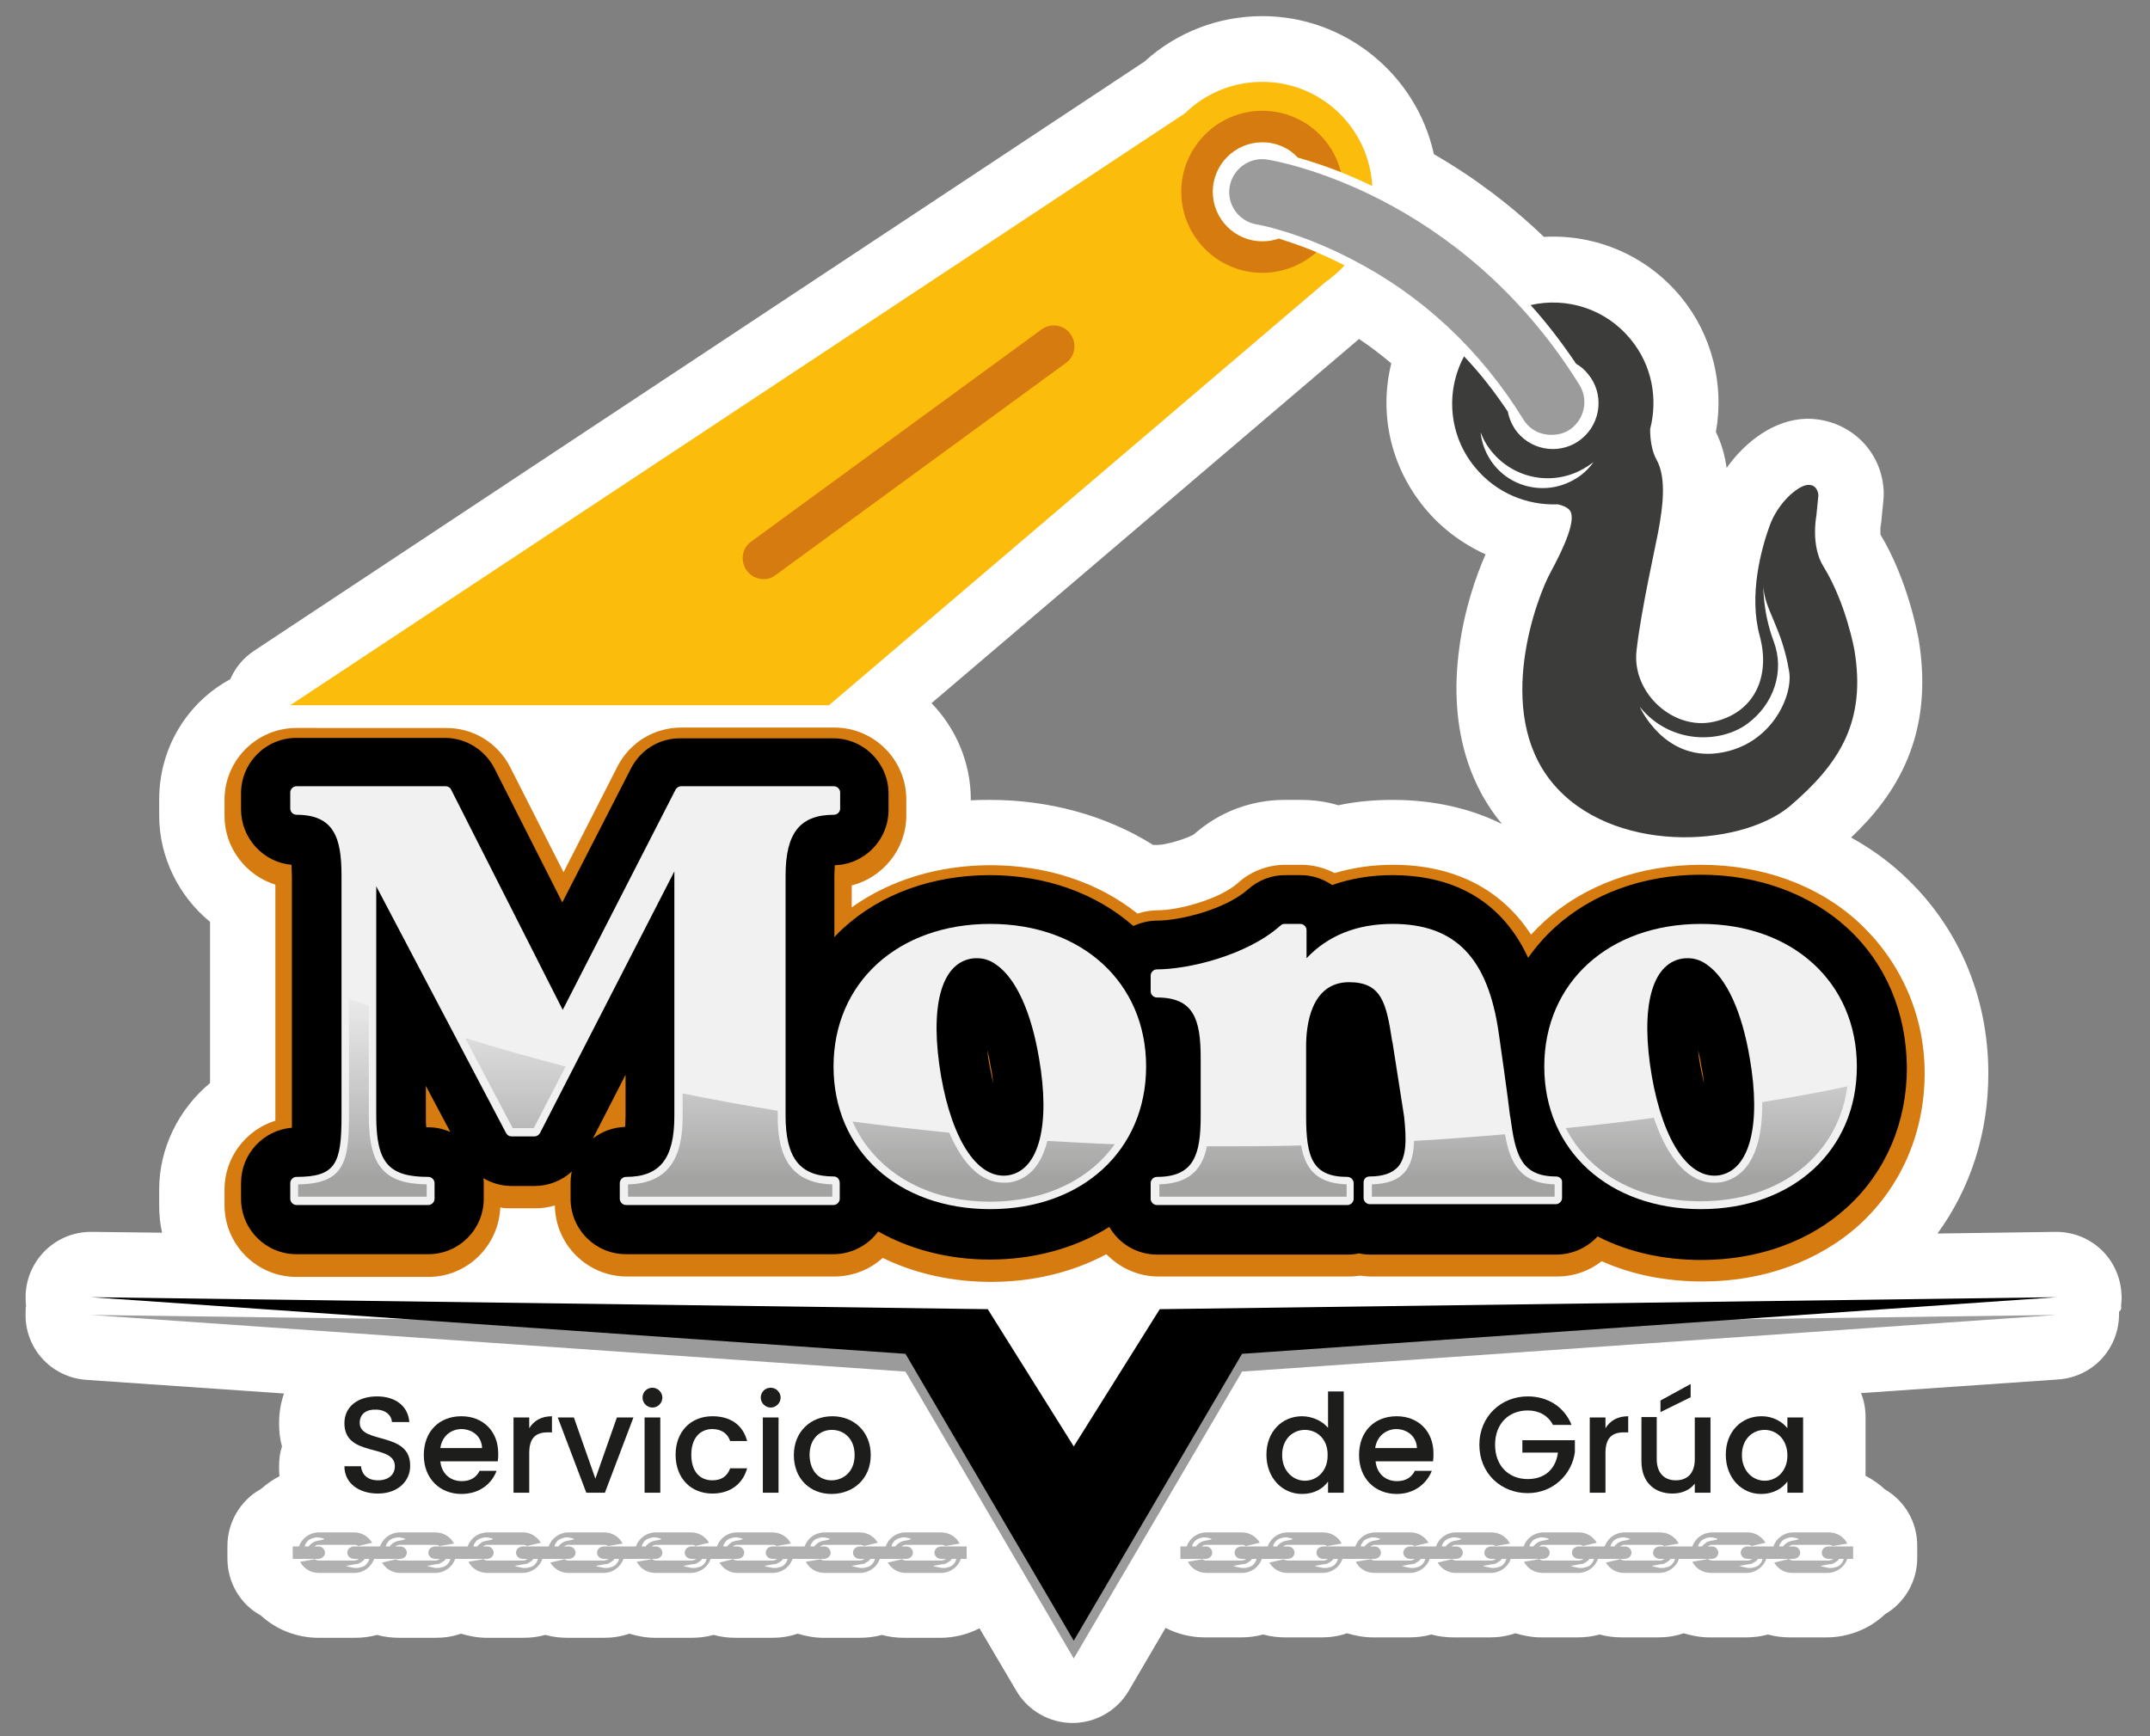 <?xml version="1.0" encoding="utf-8"?>
<!-- Generator: Adobe Illustrator 27.1.1, SVG Export Plug-In . SVG Version: 6.00 Build 0)  -->
<svg version="1.1" id="Capa_1" xmlns="http://www.w3.org/2000/svg" xmlns:xlink="http://www.w3.org/1999/xlink" x="0px" y="0px"
	 viewBox="0 0 520 420" style="enable-background:new 0 0 520 420;" xml:space="preserve">
<rect x="0" y="0" width="520" height="420" fill="#808080" stroke="none"/>
<style type="text/css">
	.st0{fill:#FFFFFF;}
	.st1{fill:#9C9B9B;}
	.st2{fill:#1D1D1B;}
	.st3{fill:#D67B0F;}
	.st4{fill:#F1F1F1;}
	.st5{fill:#FBBC0B;}
	.st6{fill:#3C3C3B;}
	.st7{fill:url(#SVGID_1_);}
	.st8{fill:url(#SVGID_00000007423411524864405480000013744293285059569030_);}
	.st9{fill:url(#SVGID_00000095302009135024270710000004697025305157075856_);}
	.st10{fill:url(#SVGID_00000120519077169953500530000011725671092192873107_);}
	.st11{fill:url(#SVGID_00000065760356419664945540000008189395318685415569_);}
	.st12{fill:url(#SVGID_00000129893943344746525750000011228414453020707229_);}
	.st13{fill:url(#SVGID_00000135688091797658239600000018284785218536171414_);}
	.st14{fill:#B1B1B1;}
</style>
<g>
	<path class="st0" d="M513,315.9c0.1-0.9,0.2-1.9,0.1-2.8c-0.4-8.6-7.4-15.2-16-15.1l-28.5,0.4c8-11,12.3-24.3,12.3-38.7
		c0-18.8-7.4-36-20.9-48.3c-3.7-3.4-7.8-6.3-12.3-8.8c10.7-10.1,20.3-24.6,16.3-48.2c-0.3-1.4-2.6-14.1-9.2-25.1c0-0.5,0-1.3,0-1.7
		c0.1-0.4,0.1-0.9,0.2-1.3l0.5-5.1c0.1-0.7,0.1-1.4,0.1-2.1c-0.3-10.2-8.6-17.9-18.7-17.8c-7.7,0.2-14.7,5.4-19.3,11.9
		c-0.4-2.9-1.2-5.9-2.6-8.7c2.1-11.5-1-23.6-8.4-32.6c-8.2-10-20.5-15.3-33.2-14.6c-8-7.7-16.9-14.4-26.6-20
		c-4.2-19.2-21.4-33.4-41.5-33.4c-10.6,0-20.7,3.9-28.5,11L61.5,157.4c-2.6,1.7-4.6,4.1-5.8,6.9C45.2,170,38.5,181,38.5,193.4v3.9
		c0,10,4.7,19.5,12.3,25.7V262c-7.6,6.3-12.3,15.8-12.3,25.7v3.8c0,2.3,0.2,4.5,0.7,6.7L22.3,298c-0.1,0-0.2,0-0.3,0
		c-8.5,0-15.4,6.7-15.8,15.1c0,0.9,0,1.9,0.1,2.8c-0.1,0.5-0.1,1-0.1,1.5c-0.4,8.6,6.1,15.8,14.7,16.4l47.8,3.3
		c-0.8,2.2-1.2,4.7-1.2,7.2c0,2,0.2,3.8,0.7,5.6c-0.5,1.5-0.7,3.1-0.7,4.8c0,0.8,0,1.6,0.1,2.4c-1.6,0.8-3.1,1.9-4.5,3.1
		c-4.9,2.7-8.1,8-8.1,13.8v3c0,5.8,3.1,11.1,8.1,13.8c3.8,3.5,8.8,5.4,14,5.4h8.6c1.9,0,3.7-0.2,5.5-0.7c1.8,0.5,3.6,0.7,5.5,0.7
		h8.6c2.1,0,4.2-0.3,6.2-1c2,0.6,4.1,1,6.3,1h8.6c1.9,0,3.7-0.2,5.5-0.7c1.8,0.5,3.6,0.7,5.5,0.7h8.6c2.1,0,4.2-0.3,6.2-1
		c2,0.6,4.1,1,6.3,1h8.6c1.9,0,3.7-0.2,5.5-0.7c1.8,0.5,3.6,0.7,5.5,0.7h8.6c2.1,0,4.2-0.3,6.2-1c2,0.6,4.1,1,6.3,1h8.6
		c1.9,0,3.7-0.2,5.5-0.7c1.8,0.5,3.6,0.7,5.5,0.7h8.6c3.3,0,6.6-0.8,9.5-2.3l8.9,15.1c2.8,4.8,8,7.8,13.6,7.8c5.6,0,10.8-3,13.6-7.8
		l8.9-15.2c2.9,1.5,6.2,2.3,9.5,2.3h8.6c1.9,0,3.7-0.2,5.5-0.7c1.8,0.5,3.6,0.7,5.5,0.7h8.6c2.1,0,4.2-0.3,6.2-1c2,0.6,4.1,1,6.3,1
		h8.6c1.9,0,3.7-0.2,5.5-0.7c1.8,0.5,3.6,0.7,5.5,0.7h8.6c2.1,0,4.2-0.3,6.2-1c2,0.6,4.1,1,6.3,1h8.6c1.9,0,3.7-0.2,5.5-0.7
		c1.8,0.5,3.6,0.7,5.5,0.7h8.6c2.1,0,4.2-0.3,6.2-1c2,0.6,4.1,1,6.3,1h8.6c1.9,0,3.7-0.2,5.5-0.7c1.8,0.5,3.6,0.7,5.5,0.7h8.6
		c5.3,0,10.4-2,14.2-5.6c4.8-2.8,7.8-8,7.8-13.6v-3c0-5.7-3-10.8-7.8-13.6c-1.4-1.3-3-2.4-4.7-3.3v-14.3c0-2-0.4-4-1.1-5.7l47.7-3.3
		c8.6-0.6,15-7.8,14.7-16.4C513.1,316.9,513.1,316.4,513,315.9z M280,204.4c-0.4,0-0.7,0-1.1,0c-11.3-7.1-25.1-10.9-39.4-10.9
		c-1.6,0-3.1,0-4.7,0.1v-0.2c0-8.9-3.6-17.2-9.5-23.3l103.4-88.1c2.7,1.8,5.3,3.8,7.8,5.9c-3,12.1-0.2,24.9,8,34.9
		c4,4.9,9.1,8.7,14.8,11.3c-2.3,5.2-5.2,13.5-6.4,23c-2.2,16.6,1.3,31.1,10.1,41.9c0.1,0.1,0.1,0.2,0.2,0.3
		c-7.7-3.8-16.6-5.8-26.4-5.8c-4.5,0-8.9,0.4-13.1,1.3c-3-0.9-6-1.3-9.2-1.3h-3.8c-8.1,0-15.8,2.9-21.9,8.3
		C287.3,202.8,282,204.4,280,204.4z"/>
	<g>
		<polygon class="st1" points="280.5,321 259.7,354.2 238.9,321 22,318.1 219,331.8 259.7,401.2 300.4,331.8 497.4,318.1 		"/>
		<g>
			<g>
				<path class="st2" d="M91.4,361.3c-4.6,0-8.1-2.5-8.1-6.6h4c0.2,1.9,1.5,3.4,4.1,3.4c2.6,0,4.1-1.4,4.1-3.4
					c0-5.6-12.2-2-12.2-10.4c0-4,3.2-6.5,7.9-6.5c4.4,0,7.5,2.3,7.8,6.2h-4.2c-0.1-1.6-1.5-3-3.9-3c-2.2-0.1-3.9,1-3.9,3.2
					c0,5.2,12.2,2,12.2,10.3C99.3,358,96.5,361.3,91.4,361.3z"/>
				<path class="st2" d="M111.6,361.4c-5.2,0-9.1-3.7-9.1-9.4c0-5.7,3.7-9.4,9.1-9.4c5.2,0,8.9,3.6,8.9,9c0,0.6,0,1.2-0.1,1.9h-13.9
					c0.3,3,2.4,4.8,5.2,4.8c2.3,0,3.6-1.1,4.3-2.5h4.1C119,358.8,116.1,361.4,111.6,361.4z M106.5,350.3h10.1
					c-0.1-2.8-2.3-4.6-5.1-4.6C108.9,345.8,106.9,347.5,106.5,350.3z"/>
				<path class="st2" d="M128,361.1h-3.8v-18.2h3.8v2.6c1.1-1.8,2.9-2.9,5.5-2.9v3.9h-1c-2.8,0-4.5,1.2-4.5,5V361.1z"/>
				<path class="st2" d="M138.8,342.9l5.2,14.8l5.2-14.8h4l-6.9,18.2h-4.5l-6.9-18.2H138.8z"/>
				<path class="st2" d="M155.4,338.1c0-1.4,1.1-2.4,2.4-2.4c1.3,0,2.4,1.1,2.4,2.4s-1.1,2.4-2.4,2.4
					C156.5,340.5,155.4,339.4,155.4,338.1z M155.9,342.9h3.8v18.2h-3.8V342.9z"/>
				<path class="st2" d="M172.3,342.6c4.5,0,7.4,2.2,8.4,6h-4.1c-0.6-1.8-2.1-2.9-4.3-2.9c-3,0-5.1,2.2-5.1,6.2c0,4,2,6.2,5.1,6.2
					c2.2,0,3.6-1,4.3-2.9h4.1c-1,3.6-3.9,6.1-8.4,6.1c-5.2,0-8.9-3.7-8.9-9.4C163.4,346.3,167.1,342.6,172.3,342.6z"/>
				<path class="st2" d="M184,338.1c0-1.4,1.1-2.4,2.4-2.4c1.3,0,2.4,1.1,2.4,2.4s-1.1,2.4-2.4,2.4C185.1,340.5,184,339.4,184,338.1
					z M184.5,342.9h3.8v18.2h-3.8V342.9z"/>
				<path class="st2" d="M201.1,361.4c-5.2,0-9.1-3.7-9.1-9.4c0-5.7,4.1-9.4,9.3-9.4c5.2,0,9.3,3.7,9.3,9.4
					C210.6,357.7,206.4,361.4,201.1,361.4z M201.1,358.1c2.8,0,5.6-2,5.6-6.1c0-4.1-2.7-6.1-5.5-6.1c-2.8,0-5.4,2-5.4,6.1
					C195.9,356.1,198.3,358.1,201.1,358.1z"/>
			</g>
			<g>
				<path class="st2" d="M314.9,342.6c2.4,0,4.9,1.1,6.3,2.8v-8.8h3.8v24.5h-3.8v-2.7c-1.2,1.7-3.3,3-6.3,3c-4.8,0-8.6-3.9-8.6-9.5
					C306.3,346.3,310.1,342.6,314.9,342.6z M315.6,345.9c-2.8,0-5.5,2.1-5.5,6.1c0,3.9,2.7,6.2,5.5,6.2c2.8,0,5.5-2.2,5.5-6.1
					C321.2,348.1,318.5,345.9,315.6,345.9z"/>
				<path class="st2" d="M337.8,361.4c-5.2,0-9.1-3.7-9.1-9.4c0-5.7,3.7-9.4,9.1-9.4c5.2,0,8.9,3.6,8.9,9c0,0.6,0,1.2-0.1,1.9h-13.9
					c0.3,3,2.4,4.8,5.2,4.8c2.3,0,3.6-1.1,4.3-2.5h4.1C345.1,358.8,342.2,361.4,337.8,361.4z M332.6,350.3h10.1
					c-0.1-2.8-2.3-4.6-5.1-4.6C335.1,345.8,333,347.5,332.6,350.3z"/>
				<path class="st2" d="M380.1,344.7h-4.5c-1.2-2.3-3.4-3.5-6.1-3.5c-4.6,0-7.9,3.2-7.9,8.3c0,5.1,3.3,8.3,7.9,8.3
					c4.2,0,6.8-2.5,7.3-6.4h-8.6v-3h12.7v2.9c-0.7,5.3-5.2,9.9-11.4,9.9c-6.5,0-11.7-4.8-11.7-11.7c0-6.9,5.3-11.7,11.7-11.7
					C374.2,337.8,378.3,340.2,380.1,344.7z"/>
				<path class="st2" d="M388.3,361.1h-3.8v-18.2h3.8v2.6c1.1-1.8,2.9-2.9,5.5-2.9v3.9h-1c-2.8,0-4.5,1.2-4.5,5V361.1z"/>
				<path class="st2" d="M413.7,361.1h-3.8v-2.2c-1.2,1.6-3.2,2.4-5.4,2.4c-4.3,0-7.5-2.7-7.5-7.8v-10.7h3.7V353
					c0,3.3,1.8,5.1,4.6,5.1c2.8,0,4.6-1.7,4.6-5.1v-10.1h3.8V361.1z M408.9,334.8v3.2l-7.3,3.6v-2.8L408.9,334.8z"/>
				<path class="st2" d="M426,342.6c3.1,0,5.2,1.5,6.3,2.9v-2.6h3.8v18.2h-3.8v-2.7c-1.2,1.6-3.3,3-6.4,3c-4.7,0-8.5-3.9-8.5-9.5
					C417.4,346.3,421.2,342.6,426,342.6z M426.8,345.9c-2.8,0-5.5,2.1-5.5,6.1c0,3.9,2.7,6.2,5.5,6.2c2.8,0,5.5-2.2,5.5-6.1
					C432.3,348.1,429.6,345.9,426.8,345.9z"/>
			</g>
		</g>
		<polygon points="280.5,316.7 259.7,349.9 238.9,316.7 22,313.8 219,327.5 259.7,396.9 300.4,327.5 497.4,313.8 		"/>
		<g>
			<path class="st3" d="M449.4,223L449.4,223c-9.7-8.9-23.2-13.8-38-13.8c-14.8,0-28.3,4.9-38,13.8c-1.1,1-2.1,2-3.1,3.1
				c-7.2-11.1-18.7-16.9-33.4-16.9c-5,0-9.7,0.7-14.1,2c-2.5-1.3-5.3-2-8.1-2h-3.8c-4.2,0-8.3,1.5-11.5,4.4
				c-4.5,4-14.5,6.6-19.3,6.6c-1.7,0-3.4,0.3-5,0.8c-9.5-7.6-22-11.7-35.5-11.7c-12.7,0-24.4,3.6-33.6,10.2v-5.3
				c7.5-1.9,13.2-8.8,13.2-16.9v-3.9c0-9.6-7.8-17.4-17.4-17.4h-37c-6.6,0-12.5,3.6-15.5,9.5l-13,25.5l-12.9-25.4
				c-3-5.9-8.9-9.5-15.5-9.5H71.7c-9.6,0-17.4,7.8-17.4,17.4v3.9c0,7.7,5.2,14.4,12.3,16.6v57.1c-7.1,2.2-12.3,8.9-12.3,16.6v3.8
				c0,9.6,7.8,17.4,17.4,17.4h31.9c9.4,0,17-7.5,17.4-16.8c0.9,0.2,1.9,0.2,2.8,0.2h5.6c1.6,0,3.2-0.2,4.8-0.7
				c0.1,9.5,7.9,17.2,17.4,17.2h50.2c4.3,0,8.5-1.6,11.7-4.5c7.8,3.8,16.8,5.8,26.2,5.8c10.1,0,19.7-2.3,27.9-6.7
				c3.3,3.4,7.8,5.4,12.6,5.4h46.1c0.9,0,1.8-0.1,2.7-0.2c0.9,0.1,1.8,0.2,2.7,0.2h45c3.9,0,7.6-1.3,10.7-3.7
				c7.4,3.3,15.6,4.9,24.4,4.9c14.7,0,28.2-4.9,38-13.8c10.1-9.3,15.7-22.3,15.7-36.6S459.5,232.3,449.4,223z"/>
			<path d="M446.7,224.4c-9-8.2-21.5-12.8-35.3-12.8c-13.8,0-26.3,4.5-35.4,12.8c-2.4,2.2-4.5,4.6-6.4,7.3
				c-7.5-16.2-21.3-20-32.8-20c-5.2,0-10.1,0.8-14.6,2.4c-2.2-1.5-4.8-2.4-7.6-2.4h-3.8c-3.3,0-6.4,1.2-8.9,3.4
				c-5.5,4.9-16.5,7.6-22,7.6c-2,0-4,0.5-5.8,1.3c-9-7.9-21.2-12.3-34.7-12.3c-13.8,0-26.3,4.5-35.4,12.8c-0.8,0.7-1.5,1.4-2.2,2.2
				v-14.7c0-1.2,0.1-2.1,0.1-2.7c7.2-0.2,13-6.1,13-13.4v-3.9c0-7.4-6-13.4-13.4-13.4h-37c-5.1,0-9.6,2.8-11.9,7.3l-16.6,32.4
				l-16.4-32.4c-2.3-4.5-6.9-7.4-12-7.4H71.7c-7.4,0-13.4,6-13.4,13.4v3.9c0,7,5.4,12.8,12.2,13.4c0,0.7,0.1,1.6,0.1,2.8V270
				c0,1.1,0,2,0,2.8c-6.9,0.6-12.3,6.3-12.3,13.4v3.8c0,7.4,6,13.4,13.4,13.4h31.9c7.4,0,13.4-6,13.4-13.4v-3.8c0-0.4,0-0.8-0.1-1.2
				c2,1.2,4.4,1.9,6.8,1.9h5.6c3.4,0,6.6-1.3,9-3.5c-0.2,0.9-0.3,1.9-0.3,2.8v3.8c0,7.4,6,13.4,13.4,13.4h50.2
				c4.4,0,8.4-2.2,10.8-5.5c7.8,4.4,17.1,6.8,27,6.8c10.7,0,20.8-2.8,28.9-7.9c2.3,4,6.6,6.7,11.6,6.7h46.1c0.9,0,1.8-0.1,2.7-0.3
				c0.9,0.2,1.8,0.3,2.7,0.3h45c3.9,0,7.5-1.7,10-4.4c7.4,3.8,15.9,5.7,25.1,5.7c13.7,0,26.3-4.5,35.3-12.8
				c9.3-8.5,14.4-20.5,14.4-33.7C461.1,244.8,456,232.9,446.7,224.4z M103.6,272.7c-0.2,0-0.4,0-0.5,0c-0.1-0.7-0.1-1.6-0.1-2.7
				v-7.3l5.9,11.1C107.2,273.1,105.5,272.7,103.6,272.7z M412.1,262c-0.3-1.2-0.5-2.5-0.8-3.8c-0.3-1.5-0.5-2.9-0.6-4.2
				c0.3,1.2,0.6,2.6,0.8,4C411.8,259.4,412,260.7,412.1,262z M240.2,262c-0.3-1.2-0.5-2.5-0.8-3.8c-0.3-1.5-0.5-2.9-0.6-4.2
				c0.3,1.2,0.6,2.6,0.8,4C239.9,259.4,240.1,260.7,240.2,262z M151.3,260v9.9c0,1.2-0.1,2.1-0.1,2.7c-2.9,0.1-5.6,1.1-7.8,2.8
				L151.3,260z"/>
			<g>
				<path class="st4" d="M201.7,284.6c-8.2,0-11.7-4.4-11.7-14.7v-58.1c0-10.3,3.5-14.7,11.7-14.7c0.8,0,1.5-0.7,1.5-1.5v-3.9
					c0-0.8-0.7-1.5-1.5-1.5h-37c-0.5,0-1,0.3-1.3,0.8l-27.3,53.3l-27-53.3c-0.2-0.5-0.8-0.8-1.3-0.8H71.7c-0.8,0-1.5,0.7-1.5,1.5
					v3.9c0,0.8,0.7,1.5,1.5,1.5c9.1,0,10.9,5.6,10.9,14.7V270c0,11.5-1.4,14.7-10.9,14.7c-0.8,0-1.5,0.7-1.5,1.5v3.8
					c0,0.8,0.7,1.5,1.5,1.5h31.9c0.8,0,1.5-0.7,1.5-1.5v-3.8c0-0.8-0.7-1.5-1.5-1.5c-9.6,0-12.6-3.4-12.6-14.7v-55.6l31.4,59.7
					c0.3,0.5,0.7,0.8,1.3,0.8h5.6c0.5,0,1-0.3,1.3-0.8l32.5-63.3V270c0,10.3-3.5,14.7-11.7,14.7c-0.8,0-1.5,0.7-1.5,1.5v3.8
					c0,0.8,0.7,1.5,1.5,1.5h50.2c0.8,0,1.5-0.7,1.5-1.5v-3.8C203.1,285.3,202.5,284.6,201.7,284.6z"/>
				<path class="st4" d="M239.5,223.5c-22.3,0-37.9,14.2-37.9,34.5s15.6,34.5,37.9,34.5c22.2,0,37.7-14.2,37.7-34.5
					S261.7,223.5,239.5,223.5z M234.9,231.9c0.5-0.1,1-0.1,1.4-0.1c1.7,0,3.2,0.5,4.7,1.6c4.7,3.3,8.4,11.3,10.3,22.6
					c2.8,16.1,0,27-7.3,28.3c-7.3,1.2-13.6-8-16.4-24C224.8,243.8,227.5,233.2,234.9,231.9z"/>
				<path class="st4" d="M376.4,284.6c-8.7,0-9.9-5.5-11.1-14.3l-0.1-0.5c0-0.1-0.7-5.9-2.7-19.8c-2.6-18.3-10.5-26.5-25.7-26.5
					c-8.6,0-15.6,2.8-20.8,8.3V225c0-0.8-0.7-1.5-1.5-1.5h-3.8c-0.4,0-0.7,0.1-1,0.4c-8.2,7.3-22.4,10.6-29.9,10.6
					c-0.8,0-1.5,0.7-1.5,1.5v3.8c0,0.8,0.7,1.5,1.5,1.5c8.9,0,10.6,5.2,10.6,14.7V270c0,9.5-1.7,14.7-10.6,14.7
					c-0.8,0-1.5,0.7-1.5,1.5v3.8c0,0.8,0.7,1.5,1.5,1.5h46.1c0.8,0,1.5-0.7,1.5-1.5v-3.8c0-0.8-0.7-1.5-1.5-1.5
					c-8.5,0-10-4.7-10-14.7v-17c0-4.6,1-15.4,10.4-15.4c7.9,0,9,5.1,10.4,14.2l0.1,0.4c0.8,5.1,2.8,17.8,2.8,17.9
					c0.6,5.6,0.6,9.8-1.5,12.2c-1.4,1.5-3.6,2.3-6.9,2.3c-0.4,0-0.8,0.2-1,0.4s-0.4,0.6-0.4,1v3.8c0,0.8,0.7,1.5,1.5,1.5h45
					c0.8,0,1.5-0.7,1.5-1.5v-3.8C377.9,285.3,377.2,284.6,376.4,284.6z"/>
				<path class="st4" d="M411.4,223.5c-22.3,0-37.9,14.2-37.9,34.5s15.6,34.5,37.9,34.5c22.2,0,37.7-14.2,37.7-34.5
					S433.6,223.5,411.4,223.5z M406.8,231.9c0.5-0.1,1-0.1,1.4-0.1c1.7,0,3.2,0.5,4.7,1.6c4.7,3.3,8.4,11.3,10.3,22.6
					c2.8,16.1,0,27-7.3,28.3c-7.3,1.2-13.6-8-16.4-24C396.7,243.8,399.4,233.2,406.8,231.9z"/>
			</g>
			<path class="st5" d="M305.3,58.4c-6.6,0-12-5.4-12-12s5.4-12,12-12c3.4,0,6.5,1.4,8.6,3.7c4.5,1.3,10.8,3.4,18,6.9
				c-0.8-14.1-12.4-25.2-26.6-25.2c-7.3,0-13.9,2.9-18.7,7.6L70.2,170.6h130.3L320.5,68.3c1.7-1.2,3.3-2.6,4.7-4.1
				c-6.4-3.3-12.1-5.3-16-6.4C308,58.2,306.7,58.4,305.3,58.4z"/>
			<path class="st6" d="M448.5,157.2c0,0-2-11.3-7.5-20.2c-3.1-5-1.7-12.2-1.7-12.2l0.5-5c0,0-0.1-2.6-2.5-2.5
				c-2.4,0.1-7.3,4.3-9.3,9.9c-2,5.5-5.1,16.7-2.4,26.6c2.7,9.9-1.3,18.6-11.1,20.8c-9.8,2.2-19.8-7-18.7-17.1
				c1.1-10.1,4.9-26.5,5.5-30.2c0.6-3.7,2-11.5-0.7-16.2c-1.1-2-1.5-4.8-1.5-7.3c1.9-7.3,0.5-15.4-4.7-21.7
				c-6-7.4-15.5-10.3-24.2-8.3c3.8,4.2,7.5,9,11,14.2c1.1,0.6,2.1,1.5,2.9,2.5c3.9,4.7,3.2,11.7-1.5,15.6
				c-4.7,3.9-11.7,3.2-15.6-1.5c-1.2-1.5-2-3.3-2.3-5c-3.2-4.8-6.7-9.3-10.6-13.4c-4.5,8.4-3.8,19.1,2.7,26.9
				c5.1,6.2,12.6,9.2,20,8.9c1.2,0.3,2.3,0.7,2.9,1.5c1.6,2.2-1.4,8.9-4.6,14.8c-3.3,5.9-13.9,33.7,0.3,51
				c14.2,17.3,45.1,15.9,57.4,5.8C445,184.7,451.4,174.5,448.5,157.2z M380.4,116.2c-7.3,4-16.5,1.4-20.5-5.9
				c-1-1.8-1.6-3.8-1.8-5.7c0.3,0.7,0.6,1.4,0.9,2c4.7,8.5,15.3,11.6,23.8,6.9c0.9-0.5,1.8-1.1,2.6-1.7
				C384.2,113.5,382.5,115.1,380.4,116.2z M415.4,182.2c-13.1,1.7-18.8-11.2-18.8-11.2c7.5,9.2,19.6,8.8,26,4.1
				c6.4-4.7,9.1-12.7,6.4-19.9c-2.7-7.2-2.5-13.4-2.5-13.4c0.2,5.6,4.4,9.8,6.2,20.5C433.8,168.1,428.5,180.5,415.4,182.2z"/>
			<g>
				<path class="st3" d="M184.7,140.1c-1.6,0-3.1-0.7-4.1-2.1c-1.6-2.2-1.2-5.4,1.1-7l70.2-51.3c2.2-1.6,5.4-1.2,7,1.1
					c1.6,2.2,1.2,5.4-1.1,7l-70.2,51.3C186.7,139.8,185.7,140.1,184.7,140.1z"/>
			</g>
			<g>
				<g>
					<path class="st1" d="M375.2,105.2c-2.7,0-5.3-1.3-6.8-3.8C358,84.6,344,71.5,326.9,62.7C314,56,304.1,54.3,304,54.3
						c-4.3-0.7-7.3-4.7-6.6-9.1c0.7-4.3,4.8-7.3,9.1-6.6c1.9,0.3,46.4,7.7,75.5,54.5c2.3,3.7,1.2,8.6-2.6,11
						C378.1,104.9,376.6,105.2,375.2,105.2z"/>
				</g>
			</g>
			<path class="st3" d="M305.3,58.4c-6.6,0-12-5.4-12-12s5.4-12,12-12c3.4,0,6.5,1.4,8.6,3.7c2.8,0.8,6.3,1.9,10.4,3.5
				c-2.1-8.5-9.8-14.8-19-14.8c-10.8,0-19.6,8.8-19.6,19.6S294.5,66,305.3,66c5,0,9.6-1.9,13.1-5c-3.6-1.5-6.7-2.5-9.1-3.3
				C308,58.2,306.7,58.4,305.3,58.4z"/>
			<g>
				<linearGradient id="SVGID_1_" gradientUnits="userSpaceOnUse" x1="176.598" y1="236.342" x2="176.598" y2="285.268">
					<stop  offset="0" style="stop-color:#868686;stop-opacity:0"/>
					<stop  offset="1" style="stop-color:#6F6F6E;stop-opacity:0.6"/>
				</linearGradient>
				<path class="st7" d="M188.1,270v-1.3c-8-1.3-15.7-2.7-23-4.2v5.5c0,7-1.4,16.3-13.2,16.5v3h49.4v-3
					C189.5,286.3,188.1,277,188.1,270z"/>
				
					<linearGradient id="SVGID_00000011019796325726300730000006189708302609376129_" gradientUnits="userSpaceOnUse" x1="124.676" y1="236.342" x2="124.676" y2="285.268">
					<stop  offset="0" style="stop-color:#868686;stop-opacity:0"/>
					<stop  offset="1" style="stop-color:#6F6F6E;stop-opacity:0.6"/>
				</linearGradient>
				<path style="fill:url(#SVGID_00000011019796325726300730000006189708302609376129_);" d="M124,272.9h5.1l7.7-14.9
					c-8.8-2.3-16.9-4.6-24.3-6.9L124,272.9z"/>
				
					<linearGradient id="SVGID_00000068653302856870112620000003401638301832211128_" gradientUnits="userSpaceOnUse" x1="87.631" y1="236.342" x2="87.631" y2="285.268">
					<stop  offset="0" style="stop-color:#868686;stop-opacity:0"/>
					<stop  offset="1" style="stop-color:#6F6F6E;stop-opacity:0.6"/>
				</linearGradient>
				<path style="fill:url(#SVGID_00000068653302856870112620000003401638301832211128_);" d="M89.2,270v-26.7
					c-1.7-0.6-3.3-1.2-4.8-1.8V270c0,11.1-1.2,16.4-12.3,16.5v3h31.1v-3C92.9,286.4,89.2,282,89.2,270z"/>
				
					<linearGradient id="SVGID_00000008860394108887633600000008139137953928483771_" gradientUnits="userSpaceOnUse" x1="237.909" y1="236.342" x2="237.909" y2="285.268">
					<stop  offset="0" style="stop-color:#868686;stop-opacity:0"/>
					<stop  offset="1" style="stop-color:#6F6F6E;stop-opacity:0.6"/>
				</linearGradient>
				<path style="fill:url(#SVGID_00000008860394108887633600000008139137953928483771_);" d="M244.4,286c-0.6,0.1-1.1,0.1-1.7,0.1
					c-5.3,0-9.8-4.3-13.1-12.1c-8.1-0.8-15.9-1.7-23.4-2.7c5.2,11.8,17.5,19.4,33.3,19.4c13.2,0,24-5.3,30.1-13.9
					c-5.5-0.2-10.9-0.5-16.3-0.8C251.9,281.7,248.9,285.2,244.4,286z"/>
				
					<linearGradient id="SVGID_00000098219511888863759210000014416453614455302538_" gradientUnits="userSpaceOnUse" x1="353.906" y1="236.342" x2="353.906" y2="285.268">
					<stop  offset="0" style="stop-color:#868686;stop-opacity:0"/>
					<stop  offset="1" style="stop-color:#6F6F6E;stop-opacity:0.6"/>
				</linearGradient>
				<path style="fill:url(#SVGID_00000098219511888863759210000014416453614455302538_);" d="M364,274.4c-7.5,0.6-14.8,1.2-22,1.6
					c-0.1,3.2-0.7,5.7-2.3,7.6c-1.7,1.9-4.2,2.8-7.9,2.9v3H376v-3C367.3,286.3,365.1,280.7,364,274.4z"/>
				
					<linearGradient id="SVGID_00000101817745022854433540000005732434525206556598_" gradientUnits="userSpaceOnUse" x1="303.048" y1="236.342" x2="303.048" y2="285.268">
					<stop  offset="0" style="stop-color:#868686;stop-opacity:0"/>
					<stop  offset="1" style="stop-color:#6F6F6E;stop-opacity:0.6"/>
				</linearGradient>
				<path style="fill:url(#SVGID_00000101817745022854433540000005732434525206556598_);" d="M314.7,277.1
					c-7.7,0.2-15.3,0.2-22.8,0.2c-1,5.1-3.8,9-11.5,9.2v3h45.3v-3C318.2,286.3,315.6,282.4,314.7,277.1z"/>
				
					<linearGradient id="SVGID_00000024689421212581421790000018412574015323484054_" gradientUnits="userSpaceOnUse" x1="412.916" y1="236.342" x2="412.916" y2="285.268">
					<stop  offset="0" style="stop-color:#868686;stop-opacity:0"/>
					<stop  offset="1" style="stop-color:#6F6F6E;stop-opacity:0.6"/>
				</linearGradient>
				<path style="fill:url(#SVGID_00000024689421212581421790000018412574015323484054_);" d="M426.2,266.6
					c0.2,11.2-3.3,18.2-10,19.4c-0.6,0.1-1.1,0.1-1.7,0.1c-6,0-11.1-5.6-14.5-15.7c-7.2,1-14.3,1.8-21.3,2.5
					c5.6,10.9,17.4,17.7,32.6,17.7c19.3,0,33.3-11.2,35.5-27.8C440,264.3,433.1,265.5,426.2,266.6z"/>
			</g>
		</g>
		<g>
			<path class="st14" d="M232.5,374.1h-3.7c-0.1,0-0.1-0.1-0.2-0.1l3.5-0.6c-0.8-1.6-2.5-2.7-4.5-2.7h-8.6c-2.2,0-4.1,1.4-4.8,3.4
				h-1.4h0h-3.7c-0.1-0.1-0.1-0.1-0.2-0.1l3.4-0.8c-0.9-1.5-2.5-2.5-4.3-2.5h-8.6c-2.2,0-4.1,1.4-4.8,3.4h-1.5h-1.4h0h-3.7
				c-0.1,0-0.1-0.1-0.2-0.1l3.5-0.6c-0.8-1.6-2.5-2.7-4.5-2.7h-8.6c-2.2,0-4.1,1.4-4.8,3.4h-1.4h0h-3.7c-0.1-0.1-0.1-0.1-0.2-0.1
				l3.4-0.8c-0.9-1.5-2.5-2.5-4.3-2.5h-8.6c-2.2,0-4.1,1.4-4.8,3.4h-1.5H151h0h-3.7c-0.1,0-0.1-0.1-0.2-0.1l3.5-0.6
				c-0.8-1.6-2.5-2.7-4.5-2.7h-8.6c-2.2,0-4.1,1.4-4.8,3.4h-1.4h0h-3.7c-0.1-0.1-0.1-0.1-0.2-0.1l3.4-0.8c-0.9-1.5-2.5-2.5-4.3-2.5
				h-8.6c-2.2,0-4.1,1.4-4.8,3.4h-1.5h-1.4h0h-3.7c-0.1,0-0.1-0.1-0.2-0.1l3.5-0.6c-0.8-1.6-2.5-2.7-4.5-2.7h-8.6
				c-2.2,0-4.1,1.4-4.8,3.4h-1.4h0h-3.7c-0.1-0.1-0.1-0.1-0.2-0.1l3.4-0.8c-0.9-1.5-2.5-2.5-4.3-2.5h-8.6c-2.2,0-4.1,1.4-4.8,3.4
				h-1.5v3h1.5h0H76c0,0,0.1,0.1,0.1,0.1l-3.5,0.6c0.8,1.6,2.5,2.7,4.5,2.7h8.6c2.2,0,4.1-1.4,4.8-3.4h1.4h0h3.7
				c0.1,0,0.1,0.1,0.2,0.1l-3.4,0.8c0.9,1.5,2.5,2.5,4.3,2.5h8.6c2.2,0,4.1-1.4,4.8-3.4h1.4h1.5h0h3.7c0,0,0.1,0.1,0.1,0.1l-3.5,0.6
				c0.8,1.6,2.5,2.7,4.5,2.7h8.6c2.2,0,4.1-1.4,4.8-3.4h1.4h0h3.7c0.1,0,0.1,0.1,0.2,0.1l-3.4,0.8c0.9,1.5,2.5,2.5,4.3,2.5h8.6
				c2.2,0,4.1-1.4,4.8-3.4h1.4h1.5h0h3.7c0,0,0.1,0.1,0.1,0.1l-3.5,0.6c0.8,1.6,2.5,2.7,4.5,2.7h8.6c2.2,0,4.1-1.4,4.8-3.4h1.4h0
				h3.7c0.1,0,0.1,0.1,0.2,0.1L174,378c0.9,1.5,2.5,2.5,4.3,2.5h8.6c2.2,0,4.1-1.4,4.8-3.4h1.4h1.5h0h3.7c0,0,0.1,0.1,0.1,0.1
				l-3.5,0.6c0.8,1.6,2.5,2.7,4.5,2.7h8.6c2.2,0,4.1-1.4,4.8-3.4h1.4h0h3.7c0.1,0,0.1,0.1,0.2,0.1l-3.4,0.8c0.9,1.5,2.5,2.5,4.3,2.5
				h8.6c2.2,0,4.1-1.4,4.8-3.4h1.4v-3H232.5L232.5,374.1z M75.6,373.2c-0.3,0.2-0.5,0.4-0.7,0.6c-0.1,0.1-0.2,0.2-0.2,0.3h-1
				c0-0.1,0.1-0.2,0.1-0.4c0.1-0.2,0.2-0.4,0.3-0.5c0.2-0.4,0.6-0.7,1-0.9c0.4-0.2,0.9-0.3,1.3-0.4c0.2,0,0.4,0,0.6,0
				c0.2,0,0.3,0.1,0.5,0.1c0.6,0.1,1,0.3,1,0.3s-0.4,0.2-1,0.3c-0.1,0-0.3,0.1-0.5,0.1c-0.2,0-0.3,0.1-0.5,0.1
				C76.2,372.9,75.9,373,75.6,373.2z M76,377.1h1c0.9,0,1.6-0.7,1.6-1.5c0-0.4-0.2-0.8-0.5-1.1c-0.3-0.3-0.7-0.4-1.1-0.4h-1
				c0.3-0.2,0.7-0.4,1.1-0.4h8.6c0.4,0,0.8,0.1,1.1,0.4h-1.2c-0.4,0-0.8,0.2-1.1,0.4c-0.3,0.3-0.5,0.7-0.5,1.1
				c0,0.8,0.7,1.5,1.6,1.5h1.2c-0.3,0.2-0.7,0.4-1.1,0.4h-8.6C76.7,377.5,76.3,377.3,76,377.1z M89.1,377.7
				c-0.1,0.2-0.2,0.4-0.4,0.6c-0.3,0.4-0.8,0.7-1.3,0.8c-0.3,0.1-0.5,0.1-0.8,0.2c-0.2,0-0.5,0-0.7,0c-0.2,0-0.4,0-0.6-0.1
				c-0.2,0-0.4-0.1-0.5-0.1c-0.7-0.1-1.1-0.3-1.1-0.3s0.5-0.1,1.1-0.2c0.2,0,0.4-0.1,0.5-0.1c0.2,0,0.4-0.1,0.6-0.1
				c0.2,0,0.4,0,0.6-0.1c0.2,0,0.4-0.1,0.5-0.2c0.2-0.1,0.3-0.2,0.5-0.3c0.1-0.1,0.3-0.2,0.4-0.3c0.1-0.1,0.2-0.2,0.3-0.4
				c0,0,0,0,0,0h1.1C89.3,377.3,89.2,377.5,89.1,377.7z M95.2,373.2c-0.3,0.2-0.5,0.4-0.7,0.6c-0.1,0.1-0.2,0.2-0.2,0.3h-1
				c0-0.1,0.1-0.2,0.1-0.4c0.1-0.2,0.2-0.4,0.3-0.5c0.2-0.4,0.6-0.7,1-0.9c0.4-0.2,0.9-0.3,1.3-0.4c0.2,0,0.4,0,0.6,0
				c0.2,0,0.3,0.1,0.5,0.1c0.6,0.1,1,0.3,1,0.3s-0.4,0.2-1,0.3c-0.1,0-0.3,0.1-0.5,0.1c-0.2,0-0.3,0.1-0.5,0.1
				C95.8,372.9,95.5,373,95.2,373.2z M95.6,377.1h1.2c0.4,0,0.8-0.2,1.1-0.4c0.3-0.3,0.5-0.7,0.5-1.1c0-0.8-0.7-1.5-1.6-1.5h-1.2
				c0.3-0.2,0.7-0.4,1.1-0.4h8.6c0.4,0,0.8,0.1,1.1,0.4h-1.2c-0.4,0-0.8,0.2-1.1,0.4c-0.3,0.3-0.5,0.7-0.5,1.1
				c0,0.8,0.7,1.5,1.6,1.5h1.2c-0.3,0.2-0.7,0.4-1.1,0.4h-8.6C96.3,377.5,95.9,377.3,95.6,377.1z M108.7,377.7
				c-0.1,0.2-0.2,0.4-0.4,0.6c-0.3,0.4-0.8,0.7-1.3,0.8c-0.3,0.1-0.5,0.1-0.8,0.2c-0.2,0-0.5,0-0.7,0c-0.2,0-0.4,0-0.6-0.1
				c-0.2,0-0.4-0.1-0.5-0.1c-0.7-0.1-1.1-0.3-1.1-0.3s0.5-0.1,1.1-0.2c0.2,0,0.4-0.1,0.5-0.1c0.2,0,0.4-0.1,0.6-0.1
				c0.2,0,0.4,0,0.6-0.1c0.2,0,0.4-0.1,0.5-0.2c0.2-0.1,0.3-0.2,0.5-0.3c0.1-0.1,0.3-0.2,0.4-0.3c0.1-0.1,0.2-0.2,0.3-0.4
				c0,0,0,0,0,0h1.1C108.9,377.3,108.8,377.5,108.7,377.7z M116.4,373.2c-0.3,0.2-0.5,0.4-0.7,0.6c-0.1,0.1-0.2,0.2-0.2,0.3h-1
				c0-0.1,0.1-0.2,0.1-0.4c0.1-0.2,0.2-0.4,0.3-0.5c0.2-0.4,0.6-0.7,1-0.9c0.4-0.2,0.9-0.3,1.3-0.4c0.2,0,0.4,0,0.6,0
				c0.2,0,0.3,0.1,0.5,0.1c0.6,0.1,1,0.3,1,0.3s-0.4,0.2-1,0.3c-0.1,0-0.3,0.1-0.5,0.1c-0.2,0-0.3,0.1-0.5,0.1
				C116.9,372.9,116.6,373,116.4,373.2z M116.8,377.1h1c0.9,0,1.6-0.7,1.6-1.5c0-0.4-0.2-0.8-0.5-1.1c-0.3-0.3-0.7-0.4-1.1-0.4h-1
				c0.3-0.2,0.7-0.4,1.1-0.4h8.6c0.4,0,0.8,0.1,1.1,0.4h-1.2c-0.4,0-0.8,0.2-1.1,0.4c-0.3,0.3-0.5,0.7-0.5,1.1
				c0,0.8,0.7,1.5,1.6,1.5h1.2c-0.3,0.2-0.7,0.4-1.1,0.4h-8.6C117.5,377.5,117.1,377.3,116.8,377.1z M129.9,377.7
				c-0.1,0.2-0.2,0.4-0.4,0.6c-0.3,0.4-0.8,0.7-1.3,0.8c-0.3,0.1-0.5,0.1-0.8,0.2c-0.2,0-0.5,0-0.7,0c-0.2,0-0.4,0-0.6-0.1
				c-0.2,0-0.4-0.1-0.5-0.1c-0.7-0.1-1.1-0.3-1.1-0.3s0.5-0.1,1.1-0.2c0.2,0,0.4-0.1,0.5-0.1c0.2,0,0.4-0.1,0.6-0.1
				c0.2,0,0.4,0,0.6-0.1c0.2,0,0.4-0.1,0.5-0.2c0.2-0.1,0.3-0.2,0.5-0.3c0.1-0.1,0.3-0.2,0.4-0.3c0.1-0.1,0.2-0.2,0.3-0.4
				c0,0,0,0,0,0h1.1C130,377.3,130,377.5,129.9,377.7z M136,373.2c-0.3,0.2-0.5,0.4-0.7,0.6c-0.1,0.1-0.2,0.2-0.2,0.3h-1
				c0-0.1,0.1-0.2,0.1-0.4c0.1-0.2,0.2-0.4,0.3-0.5c0.2-0.4,0.6-0.7,1-0.9c0.4-0.2,0.9-0.3,1.3-0.4c0.2,0,0.4,0,0.6,0
				c0.2,0,0.3,0.1,0.5,0.1c0.6,0.1,1,0.3,1,0.3s-0.4,0.2-1,0.3c-0.1,0-0.3,0.1-0.5,0.1c-0.2,0-0.3,0.1-0.5,0.1
				C136.6,372.9,136.3,373,136,373.2z M136.4,377.1h1.2c0.4,0,0.8-0.2,1.1-0.4c0.3-0.3,0.5-0.7,0.5-1.1c0-0.8-0.7-1.5-1.6-1.5h-1.2
				c0.3-0.2,0.7-0.4,1.1-0.4h8.6c0.4,0,0.8,0.1,1.1,0.4h-1.2c-0.4,0-0.8,0.2-1.1,0.4c-0.3,0.3-0.5,0.7-0.5,1.1
				c0,0.8,0.7,1.5,1.6,1.5h1.2c-0.3,0.2-0.7,0.4-1.1,0.4h-8.6C137.1,377.5,136.7,377.3,136.4,377.1z M149.5,377.7
				c-0.1,0.2-0.2,0.4-0.4,0.6c-0.3,0.4-0.8,0.7-1.3,0.8c-0.3,0.1-0.5,0.1-0.8,0.2c-0.2,0-0.5,0-0.7,0c-0.2,0-0.4,0-0.6-0.1
				c-0.2,0-0.4-0.1-0.5-0.1c-0.7-0.1-1.1-0.3-1.1-0.3s0.5-0.1,1.1-0.2c0.2,0,0.4-0.1,0.5-0.1c0.2,0,0.4-0.1,0.6-0.1
				c0.2,0,0.4,0,0.6-0.1c0.2,0,0.4-0.1,0.5-0.2c0.2-0.1,0.3-0.2,0.5-0.3c0.1-0.1,0.3-0.2,0.4-0.3c0.1-0.1,0.2-0.2,0.3-0.4
				c0,0,0,0,0,0h1.1C149.7,377.3,149.6,377.5,149.5,377.7z M157.1,373.2c-0.3,0.2-0.5,0.4-0.7,0.6c-0.1,0.1-0.2,0.2-0.2,0.3h-1
				c0-0.1,0.1-0.2,0.1-0.4c0.1-0.2,0.2-0.4,0.3-0.5c0.2-0.4,0.6-0.7,1-0.9c0.4-0.2,0.9-0.3,1.3-0.4c0.2,0,0.4,0,0.6,0
				c0.2,0,0.3,0.1,0.5,0.1c0.6,0.1,1,0.3,1,0.3s-0.4,0.2-1,0.3c-0.1,0-0.3,0.1-0.5,0.1c-0.2,0-0.3,0.1-0.5,0.1
				C157.7,372.9,157.4,373,157.1,373.2z M157.6,377.1h1c0.9,0,1.6-0.7,1.6-1.5c0-0.4-0.2-0.8-0.5-1.1c-0.3-0.3-0.7-0.4-1.1-0.4h-1
				c0.3-0.2,0.7-0.4,1.1-0.4h8.6c0.4,0,0.8,0.1,1.1,0.4h-1.2c-0.4,0-0.8,0.2-1.1,0.4c-0.3,0.3-0.5,0.7-0.5,1.1
				c0,0.8,0.7,1.5,1.6,1.5h1.2c-0.3,0.2-0.7,0.4-1.1,0.4h-8.6C158.3,377.5,157.9,377.3,157.6,377.1z M170.7,377.7
				c-0.1,0.2-0.2,0.4-0.4,0.6c-0.3,0.4-0.8,0.7-1.3,0.8c-0.3,0.1-0.5,0.1-0.8,0.2c-0.2,0-0.5,0-0.7,0c-0.2,0-0.4,0-0.6-0.1
				c-0.2,0-0.4-0.1-0.5-0.1c-0.7-0.1-1.1-0.3-1.1-0.3s0.5-0.1,1.1-0.2c0.2,0,0.4-0.1,0.5-0.1c0.2,0,0.4-0.1,0.6-0.1
				c0.2,0,0.4,0,0.6-0.1c0.2,0,0.4-0.1,0.5-0.2c0.2-0.1,0.3-0.2,0.5-0.3c0.1-0.1,0.3-0.2,0.4-0.3c0.1-0.1,0.2-0.2,0.3-0.4
				c0,0,0,0,0,0h1.1C170.8,377.3,170.8,377.5,170.7,377.7z M176.8,373.2c-0.3,0.2-0.5,0.4-0.7,0.6c-0.1,0.1-0.2,0.2-0.2,0.3h-1
				c0-0.1,0.1-0.2,0.1-0.4c0.1-0.2,0.2-0.4,0.3-0.5c0.2-0.4,0.6-0.7,1-0.9c0.4-0.2,0.9-0.3,1.3-0.4c0.2,0,0.4,0,0.6,0
				c0.2,0,0.3,0.1,0.5,0.1c0.6,0.1,1,0.3,1,0.3s-0.4,0.2-1,0.3c-0.1,0-0.3,0.1-0.5,0.1c-0.2,0-0.3,0.1-0.5,0.1
				C177.3,372.9,177,373,176.8,373.2z M177.2,377.1h1.2c0.4,0,0.8-0.2,1.1-0.4c0.3-0.3,0.5-0.7,0.5-1.1c0-0.8-0.7-1.5-1.6-1.5h-1.2
				c0.3-0.2,0.7-0.4,1.1-0.4h8.6c0.4,0,0.8,0.1,1.1,0.4h-1.2c-0.4,0-0.8,0.2-1.1,0.4c-0.3,0.3-0.5,0.7-0.5,1.1
				c0,0.8,0.7,1.5,1.6,1.5h1.2c-0.3,0.2-0.7,0.4-1.1,0.4h-8.6C177.9,377.5,177.5,377.3,177.2,377.1z M190.3,377.7
				c-0.1,0.2-0.2,0.4-0.4,0.6c-0.3,0.4-0.8,0.7-1.3,0.8c-0.3,0.1-0.5,0.1-0.8,0.2c-0.2,0-0.5,0-0.7,0c-0.2,0-0.4,0-0.6-0.1
				c-0.2,0-0.4-0.1-0.5-0.1c-0.7-0.1-1.1-0.3-1.1-0.3s0.5-0.1,1.1-0.2c0.2,0,0.4-0.1,0.5-0.1c0.2,0,0.4-0.1,0.6-0.1
				c0.2,0,0.4,0,0.6-0.1c0.2,0,0.4-0.1,0.5-0.2c0.2-0.1,0.3-0.2,0.5-0.3c0.1-0.1,0.3-0.2,0.4-0.3c0.1-0.1,0.2-0.2,0.3-0.4
				c0,0,0,0,0,0h1.1C190.4,377.3,190.4,377.5,190.3,377.7z M197.9,373.2c-0.3,0.2-0.5,0.4-0.7,0.6c-0.1,0.1-0.2,0.2-0.2,0.3h-1
				c0-0.1,0.1-0.2,0.1-0.4c0.1-0.2,0.2-0.4,0.3-0.5c0.2-0.4,0.6-0.7,1-0.9c0.4-0.2,0.9-0.3,1.3-0.4c0.2,0,0.4,0,0.6,0
				c0.2,0,0.3,0.1,0.5,0.1c0.6,0.1,1,0.3,1,0.3s-0.4,0.2-1,0.3c-0.1,0-0.3,0.1-0.5,0.1c-0.2,0-0.3,0.1-0.5,0.1
				C198.5,372.9,198.2,373,197.9,373.2z M198.3,377.1h1c0.9,0,1.6-0.7,1.6-1.5c0-0.4-0.2-0.8-0.5-1.1c-0.3-0.3-0.7-0.4-1.1-0.4h-1
				c0.3-0.2,0.7-0.4,1.1-0.4h8.6c0.4,0,0.8,0.1,1.1,0.4h-1.2c-0.4,0-0.8,0.2-1.1,0.4c-0.3,0.3-0.5,0.7-0.5,1.1
				c0,0.8,0.7,1.5,1.6,1.5h1.2c-0.3,0.2-0.7,0.4-1.1,0.4h-8.6C199,377.5,198.6,377.3,198.3,377.1z M211.4,377.7
				c-0.1,0.2-0.2,0.4-0.4,0.6c-0.3,0.4-0.8,0.7-1.3,0.8c-0.3,0.1-0.5,0.1-0.8,0.2c-0.2,0-0.5,0-0.7,0c-0.2,0-0.4,0-0.6-0.1
				c-0.2,0-0.4-0.1-0.5-0.1c-0.7-0.1-1.1-0.3-1.1-0.3s0.5-0.1,1.1-0.2c0.2,0,0.4-0.1,0.5-0.1c0.2,0,0.4-0.1,0.6-0.1
				c0.2,0,0.4,0,0.6-0.1c0.2,0,0.4-0.1,0.5-0.2c0.2-0.1,0.3-0.2,0.5-0.3c0.1-0.1,0.3-0.2,0.4-0.3c0.1-0.1,0.2-0.2,0.3-0.4
				c0,0,0,0,0,0h1.1C211.6,377.3,211.5,377.5,211.4,377.7z M217.5,373.2c-0.3,0.2-0.5,0.4-0.7,0.6c-0.1,0.1-0.2,0.2-0.2,0.3h-1
				c0-0.1,0.1-0.2,0.1-0.4c0.1-0.2,0.2-0.4,0.3-0.5c0.2-0.4,0.6-0.7,1-0.9c0.4-0.2,0.9-0.3,1.3-0.4c0.2,0,0.4,0,0.6,0
				c0.2,0,0.3,0.1,0.5,0.1c0.6,0.1,1,0.3,1,0.3s-0.4,0.2-1,0.3c-0.1,0-0.3,0.1-0.5,0.1c-0.2,0-0.3,0.1-0.5,0.1
				C218.1,372.9,217.8,373,217.5,373.2z M218,377.1h1.2c0.4,0,0.8-0.2,1.1-0.4c0.3-0.3,0.5-0.7,0.5-1.1c0-0.8-0.7-1.5-1.6-1.5H218
				c0.3-0.2,0.7-0.4,1.1-0.4h8.6c0.4,0,0.8,0.1,1.1,0.4h-1.2c-0.4,0-0.8,0.2-1.1,0.4c-0.3,0.3-0.5,0.7-0.5,1.1
				c0,0.8,0.7,1.5,1.6,1.5h1.2c-0.3,0.2-0.7,0.4-1.1,0.4h-8.6C218.7,377.5,218.3,377.3,218,377.1z M231.1,377.7
				c-0.1,0.2-0.2,0.4-0.4,0.6c-0.3,0.4-0.8,0.7-1.3,0.8c-0.3,0.1-0.5,0.1-0.8,0.2c-0.2,0-0.5,0-0.7,0c-0.2,0-0.4,0-0.6-0.1
				c-0.2,0-0.4-0.1-0.5-0.1c-0.7-0.1-1.1-0.3-1.1-0.3s0.5-0.1,1.1-0.2c0.2,0,0.4-0.1,0.5-0.1c0.2,0,0.4-0.1,0.6-0.1
				c0.2,0,0.4,0,0.6-0.1c0.2,0,0.4-0.1,0.5-0.2c0.2-0.1,0.3-0.2,0.5-0.3c0.1-0.1,0.3-0.2,0.4-0.3c0.1-0.1,0.2-0.2,0.3-0.4
				c0,0,0,0,0,0h1.1C231.2,377.3,231.2,377.5,231.1,377.7z"/>
			<path class="st14" d="M447.2,374.1L447.2,374.1h-3.7c-0.1,0-0.1-0.1-0.2-0.1l3.5-0.6c-0.8-1.6-2.5-2.7-4.5-2.7h-8.6
				c-2.2,0-4.1,1.4-4.8,3.4h-1.4h0h-3.7c-0.1-0.1-0.1-0.1-0.2-0.1l3.4-0.8c-0.9-1.5-2.5-2.5-4.3-2.5h-8.6c-2.2,0-4.1,1.4-4.8,3.4
				h-1.5h-1.4h0h-3.7c-0.1,0-0.1-0.1-0.2-0.1l3.5-0.6c-0.8-1.6-2.5-2.7-4.5-2.7h-8.6c-2.2,0-4.1,1.4-4.8,3.4h-1.4h0h-3.7
				c-0.1-0.1-0.1-0.1-0.2-0.1l3.4-0.8c-0.9-1.5-2.5-2.5-4.3-2.5h-8.6c-2.2,0-4.1,1.4-4.8,3.4H367h-1.4h0h-3.7
				c-0.1,0-0.1-0.1-0.2-0.1l3.5-0.6c-0.8-1.6-2.5-2.7-4.5-2.7h-8.6c-2.2,0-4.1,1.4-4.8,3.4H346h0h-3.7c-0.1-0.1-0.1-0.1-0.2-0.1
				l3.4-0.8c-0.9-1.5-2.5-2.5-4.3-2.5h-8.6c-2.2,0-4.1,1.4-4.8,3.4h-1.5h-1.4h0h-3.7c-0.1,0-0.1-0.1-0.2-0.1l3.5-0.6
				c-0.8-1.6-2.5-2.7-4.5-2.7h-8.6c-2.2,0-4.1,1.4-4.8,3.4h-1.4h0h-3.7c-0.1-0.1-0.1-0.1-0.2-0.1l3.4-0.8c-0.9-1.5-2.5-2.5-4.3-2.5
				h-8.6c-2.2,0-4.1,1.4-4.8,3.4h-1.5v3h1.5h0h3.7c0,0,0.1,0.1,0.1,0.1l-3.5,0.6c0.8,1.6,2.5,2.7,4.5,2.7h8.6c2.2,0,4.1-1.4,4.8-3.4
				h1.4h0h3.7c0.1,0,0.1,0.1,0.2,0.1L307,378c0.9,1.5,2.5,2.5,4.3,2.5h8.6c2.2,0,4.1-1.4,4.8-3.4h1.4h1.5h0h3.7c0,0,0.1,0.1,0.1,0.1
				l-3.5,0.6c0.8,1.6,2.5,2.7,4.5,2.7h8.6c2.2,0,4.1-1.4,4.8-3.4h1.4h0h3.7c0.1,0,0.1,0.1,0.2,0.1l-3.4,0.8c0.9,1.5,2.5,2.5,4.3,2.5
				h8.6c2.2,0,4.1-1.4,4.8-3.4h1.4h1.5h0h3.7c0,0,0.1,0.1,0.1,0.1l-3.5,0.6c0.8,1.6,2.5,2.7,4.5,2.7h8.6c2.2,0,4.1-1.4,4.8-3.4h1.4
				h0h3.7c0.1,0,0.1,0.1,0.2,0.1l-3.4,0.8c0.9,1.5,2.5,2.5,4.3,2.5h8.6c2.2,0,4.1-1.4,4.8-3.4h1.4h1.5h0h3.7c0,0,0.1,0.1,0.1,0.1
				l-3.5,0.6c0.8,1.6,2.5,2.7,4.5,2.7h8.6c2.2,0,4.1-1.4,4.8-3.4h1.4h0h3.7c0.1,0,0.1,0.1,0.2,0.1l-3.4,0.8c0.9,1.5,2.5,2.5,4.3,2.5
				h8.6c2.2,0,4.1-1.4,4.8-3.4h1.4v-3H447.2z M290.2,373.2c-0.3,0.2-0.5,0.4-0.7,0.6c-0.1,0.1-0.2,0.2-0.2,0.3h-1
				c0-0.1,0.1-0.2,0.1-0.4c0.1-0.2,0.2-0.4,0.3-0.5c0.2-0.4,0.6-0.7,1-0.9c0.4-0.2,0.9-0.3,1.3-0.4c0.2,0,0.4,0,0.6,0
				c0.2,0,0.3,0.1,0.5,0.1c0.6,0.1,1,0.3,1,0.3s-0.4,0.2-1,0.3c-0.1,0-0.3,0.1-0.5,0.1c-0.2,0-0.3,0.1-0.5,0.1
				C290.8,372.9,290.5,373,290.2,373.2z M290.6,377.1h1c0.9,0,1.6-0.7,1.6-1.5c0-0.4-0.2-0.8-0.5-1.1s-0.7-0.4-1.1-0.4h-1
				c0.3-0.2,0.7-0.4,1.1-0.4h8.6c0.4,0,0.8,0.1,1.1,0.4h-1.2c-0.4,0-0.8,0.2-1.1,0.4c-0.3,0.3-0.5,0.7-0.5,1.1
				c0,0.8,0.7,1.5,1.6,1.5h1.2c-0.3,0.2-0.7,0.4-1.1,0.4h-8.6C291.3,377.5,291,377.3,290.6,377.1z M303.7,377.7
				c-0.1,0.2-0.2,0.4-0.4,0.6c-0.3,0.4-0.8,0.7-1.3,0.8c-0.3,0.1-0.5,0.1-0.8,0.2c-0.2,0-0.5,0-0.7,0c-0.2,0-0.4,0-0.6-0.1
				c-0.2,0-0.4-0.1-0.5-0.1c-0.7-0.1-1.1-0.3-1.1-0.3s0.5-0.1,1.1-0.2c0.2,0,0.4-0.1,0.5-0.1c0.2,0,0.4-0.1,0.6-0.1
				c0.2,0,0.4,0,0.6-0.1c0.2,0,0.4-0.1,0.5-0.2c0.2-0.1,0.3-0.2,0.5-0.3c0.1-0.1,0.3-0.2,0.4-0.3c0.1-0.1,0.2-0.2,0.3-0.4
				c0,0,0,0,0,0h1.1C303.9,377.3,303.8,377.5,303.7,377.7z M309.8,373.2c-0.3,0.2-0.5,0.4-0.7,0.6c-0.1,0.1-0.2,0.2-0.2,0.3h-1
				c0-0.1,0.1-0.2,0.1-0.4c0.1-0.2,0.2-0.4,0.3-0.5c0.2-0.4,0.6-0.7,1-0.9c0.4-0.2,0.9-0.3,1.3-0.4c0.2,0,0.4,0,0.6,0
				c0.2,0,0.3,0.1,0.5,0.1c0.6,0.1,1,0.3,1,0.3s-0.4,0.2-1,0.3c-0.1,0-0.3,0.1-0.5,0.1c-0.2,0-0.3,0.1-0.5,0.1
				C310.4,372.9,310.1,373,309.8,373.2z M310.3,377.1h1.2c0.4,0,0.8-0.2,1.1-0.4c0.3-0.3,0.5-0.7,0.5-1.1c0-0.8-0.7-1.5-1.6-1.5
				h-1.2c0.3-0.2,0.7-0.4,1.1-0.4h8.6c0.4,0,0.8,0.1,1.1,0.4H320c-0.4,0-0.8,0.2-1.1,0.4s-0.5,0.7-0.5,1.1c0,0.8,0.7,1.5,1.6,1.5
				h1.2c-0.3,0.2-0.7,0.4-1.1,0.4h-8.6C311,377.5,310.6,377.3,310.3,377.1z M323.4,377.7c-0.1,0.2-0.2,0.4-0.4,0.6
				c-0.3,0.4-0.8,0.7-1.3,0.8c-0.3,0.1-0.5,0.1-0.8,0.2c-0.2,0-0.5,0-0.7,0c-0.2,0-0.4,0-0.6-0.1c-0.2,0-0.4-0.1-0.5-0.1
				c-0.7-0.1-1.1-0.3-1.1-0.3s0.5-0.1,1.1-0.2c0.2,0,0.4-0.1,0.5-0.1c0.2,0,0.4-0.1,0.6-0.1c0.2,0,0.4,0,0.6-0.1
				c0.2,0,0.4-0.1,0.5-0.2c0.2-0.1,0.3-0.2,0.5-0.3c0.1-0.1,0.3-0.2,0.4-0.3c0.1-0.1,0.2-0.2,0.3-0.4c0,0,0,0,0,0h1.1
				C323.5,377.3,323.5,377.5,323.4,377.7z M331,373.2c-0.3,0.2-0.5,0.4-0.7,0.6c-0.1,0.1-0.2,0.2-0.2,0.3h-1c0-0.1,0.1-0.2,0.1-0.4
				c0.1-0.2,0.2-0.4,0.3-0.5c0.2-0.4,0.6-0.7,1-0.9c0.4-0.2,0.9-0.3,1.3-0.4c0.2,0,0.4,0,0.6,0c0.2,0,0.3,0.1,0.5,0.1
				c0.6,0.1,1,0.3,1,0.3s-0.4,0.2-1,0.3c-0.1,0-0.3,0.1-0.5,0.1c-0.2,0-0.3,0.1-0.5,0.1C331.6,372.9,331.3,373,331,373.2z
				 M331.4,377.1h1c0.9,0,1.6-0.7,1.6-1.5c0-0.4-0.2-0.8-0.5-1.1c-0.3-0.3-0.7-0.4-1.1-0.4h-1c0.3-0.2,0.7-0.4,1.1-0.4h8.6
				c0.4,0,0.8,0.1,1.1,0.4h-1.2c-0.4,0-0.8,0.2-1.1,0.4c-0.3,0.3-0.5,0.7-0.5,1.1c0,0.8,0.7,1.5,1.6,1.5h1.2
				c-0.3,0.2-0.7,0.4-1.1,0.4h-8.6C332.1,377.5,331.7,377.3,331.4,377.1z M344.5,377.7c-0.1,0.2-0.2,0.4-0.4,0.6
				c-0.3,0.4-0.8,0.7-1.3,0.8c-0.3,0.1-0.5,0.1-0.8,0.2c-0.2,0-0.5,0-0.7,0c-0.2,0-0.4,0-0.6-0.1c-0.2,0-0.4-0.1-0.5-0.1
				c-0.7-0.1-1.1-0.3-1.1-0.3s0.5-0.1,1.1-0.2c0.2,0,0.4-0.1,0.5-0.1c0.2,0,0.4-0.1,0.6-0.1c0.2,0,0.4,0,0.6-0.1
				c0.2,0,0.4-0.1,0.5-0.2c0.2-0.1,0.3-0.2,0.5-0.3c0.1-0.1,0.3-0.2,0.4-0.3c0.1-0.1,0.2-0.2,0.3-0.4c0,0,0,0,0,0h1.1
				C344.7,377.3,344.6,377.5,344.5,377.7z M350.6,373.2c-0.3,0.2-0.5,0.4-0.7,0.6c-0.1,0.1-0.2,0.2-0.2,0.3h-1
				c0-0.1,0.1-0.2,0.1-0.4c0.1-0.2,0.2-0.4,0.3-0.5c0.2-0.4,0.6-0.7,1-0.9c0.4-0.2,0.9-0.3,1.3-0.4c0.2,0,0.4,0,0.6,0
				c0.2,0,0.3,0.1,0.5,0.1c0.6,0.1,1,0.3,1,0.3s-0.4,0.2-1,0.3c-0.1,0-0.3,0.1-0.5,0.1c-0.2,0-0.3,0.1-0.5,0.1
				C351.2,372.9,350.9,373,350.6,373.2z M351,377.1h1.2c0.4,0,0.8-0.2,1.1-0.4c0.3-0.3,0.5-0.7,0.5-1.1c0-0.8-0.7-1.5-1.6-1.5H351
				c0.3-0.2,0.7-0.4,1.1-0.4h8.6c0.4,0,0.8,0.1,1.1,0.4h-1.2c-0.4,0-0.8,0.2-1.1,0.4c-0.3,0.3-0.5,0.7-0.5,1.1
				c0,0.8,0.7,1.5,1.6,1.5h1.2c-0.3,0.2-0.7,0.4-1.1,0.4h-8.6C351.7,377.5,351.4,377.3,351,377.1z M364.1,377.7
				c-0.1,0.2-0.2,0.4-0.4,0.6c-0.3,0.4-0.8,0.7-1.3,0.8c-0.3,0.1-0.5,0.1-0.8,0.2c-0.2,0-0.5,0-0.7,0c-0.2,0-0.4,0-0.6-0.1
				c-0.2,0-0.4-0.1-0.5-0.1c-0.7-0.1-1.1-0.3-1.1-0.3s0.5-0.1,1.1-0.2c0.2,0,0.4-0.1,0.5-0.1c0.2,0,0.4-0.1,0.6-0.1
				c0.2,0,0.4,0,0.6-0.1c0.2,0,0.4-0.1,0.5-0.2c0.2-0.1,0.3-0.2,0.5-0.3c0.1-0.1,0.3-0.2,0.4-0.3c0.1-0.1,0.2-0.2,0.3-0.4
				c0,0,0,0,0,0h1.1C364.3,377.3,364.2,377.5,364.1,377.7z M371.8,373.2c-0.3,0.2-0.5,0.4-0.7,0.6c-0.1,0.1-0.2,0.2-0.2,0.3h-1
				c0-0.1,0.1-0.2,0.1-0.4c0.1-0.2,0.2-0.4,0.3-0.5c0.2-0.4,0.6-0.7,1-0.9c0.4-0.2,0.9-0.3,1.3-0.4c0.2,0,0.4,0,0.6,0
				c0.2,0,0.3,0.1,0.5,0.1c0.6,0.1,1,0.3,1,0.3s-0.4,0.2-1,0.3c-0.1,0-0.3,0.1-0.5,0.1c-0.2,0-0.3,0.1-0.5,0.1
				C372.4,372.9,372.1,373,371.8,373.2z M372.2,377.1h1c0.9,0,1.6-0.7,1.6-1.5c0-0.4-0.2-0.8-0.5-1.1c-0.3-0.3-0.7-0.4-1.1-0.4h-1
				c0.3-0.2,0.7-0.4,1.1-0.4h8.6c0.4,0,0.8,0.1,1.1,0.4h-1.2c-0.4,0-0.8,0.2-1.1,0.4s-0.5,0.7-0.5,1.1c0,0.8,0.7,1.5,1.6,1.5h1.2
				c-0.3,0.2-0.7,0.4-1.1,0.4h-8.6C372.9,377.5,372.5,377.3,372.2,377.1z M385.3,377.7c-0.1,0.2-0.2,0.4-0.4,0.6
				c-0.3,0.4-0.8,0.7-1.3,0.8c-0.3,0.1-0.5,0.1-0.8,0.2c-0.2,0-0.5,0-0.7,0c-0.2,0-0.4,0-0.6-0.1c-0.2,0-0.4-0.1-0.5-0.1
				c-0.7-0.1-1.1-0.3-1.1-0.3s0.5-0.1,1.1-0.2c0.2,0,0.4-0.1,0.5-0.1c0.2,0,0.4-0.1,0.6-0.1c0.2,0,0.4,0,0.6-0.1
				c0.2,0,0.4-0.1,0.5-0.2c0.2-0.1,0.3-0.2,0.5-0.3c0.1-0.1,0.3-0.2,0.4-0.3c0.1-0.1,0.2-0.2,0.3-0.4c0,0,0,0,0,0h1.1
				C385.5,377.3,385.4,377.5,385.3,377.7z M391.4,373.2c-0.3,0.2-0.5,0.4-0.7,0.6c-0.1,0.1-0.2,0.2-0.2,0.3h-1
				c0-0.1,0.1-0.2,0.1-0.4c0.1-0.2,0.2-0.4,0.3-0.5c0.2-0.4,0.6-0.7,1-0.9c0.4-0.2,0.9-0.3,1.3-0.4c0.2,0,0.4,0,0.6,0
				c0.2,0,0.3,0.1,0.5,0.1c0.6,0.1,1,0.3,1,0.3s-0.4,0.2-1,0.3c-0.1,0-0.3,0.1-0.5,0.1c-0.2,0-0.3,0.1-0.5,0.1
				C392,372.9,391.7,373,391.4,373.2z M391.8,377.1h1.2c0.4,0,0.8-0.2,1.1-0.4c0.3-0.3,0.5-0.7,0.5-1.1c0-0.8-0.7-1.5-1.6-1.5h-1.2
				c0.3-0.2,0.7-0.4,1.1-0.4h8.6c0.4,0,0.8,0.1,1.1,0.4h-1.2c-0.4,0-0.8,0.2-1.1,0.4c-0.3,0.3-0.5,0.7-0.5,1.1
				c0,0.8,0.7,1.5,1.6,1.5h1.2c-0.3,0.2-0.7,0.4-1.1,0.4h-8.6C392.5,377.5,392.1,377.3,391.8,377.1z M404.9,377.7
				c-0.1,0.2-0.2,0.4-0.4,0.6c-0.3,0.4-0.8,0.7-1.3,0.8c-0.3,0.1-0.5,0.1-0.8,0.2c-0.2,0-0.5,0-0.7,0c-0.2,0-0.4,0-0.6-0.1
				c-0.2,0-0.4-0.1-0.5-0.1c-0.7-0.1-1.1-0.3-1.1-0.3s0.5-0.1,1.1-0.2c0.2,0,0.4-0.1,0.5-0.1c0.2,0,0.4-0.1,0.6-0.1
				c0.2,0,0.4,0,0.6-0.1c0.2,0,0.4-0.1,0.5-0.2c0.2-0.1,0.3-0.2,0.5-0.3c0.1-0.1,0.3-0.2,0.4-0.3c0.1-0.1,0.2-0.2,0.3-0.4
				c0,0,0,0,0,0h1.1C405.1,377.3,405,377.5,404.9,377.7z M412.6,373.2c-0.3,0.2-0.5,0.4-0.7,0.6c-0.1,0.1-0.2,0.2-0.2,0.3h-1
				c0-0.1,0.1-0.2,0.1-0.4c0.1-0.2,0.2-0.4,0.3-0.5c0.2-0.4,0.6-0.7,1-0.9c0.4-0.2,0.9-0.3,1.3-0.4c0.2,0,0.4,0,0.6,0
				c0.2,0,0.3,0.1,0.5,0.1c0.6,0.1,1,0.3,1,0.3s-0.4,0.2-1,0.3c-0.1,0-0.3,0.1-0.5,0.1c-0.2,0-0.3,0.1-0.5,0.1
				C413.1,372.9,412.8,373,412.6,373.2z M413,377.1h1c0.9,0,1.6-0.7,1.6-1.5c0-0.4-0.2-0.8-0.5-1.1c-0.3-0.3-0.7-0.4-1.1-0.4h-1
				c0.3-0.2,0.7-0.4,1.1-0.4h8.6c0.4,0,0.8,0.1,1.1,0.4h-1.2c-0.4,0-0.8,0.2-1.1,0.4c-0.3,0.3-0.5,0.7-0.5,1.1
				c0,0.8,0.7,1.5,1.6,1.5h1.2c-0.3,0.2-0.7,0.4-1.1,0.4h-8.6C413.7,377.5,413.3,377.3,413,377.1z M426.1,377.7
				c-0.1,0.2-0.2,0.4-0.4,0.6c-0.3,0.4-0.8,0.7-1.3,0.8c-0.3,0.1-0.5,0.1-0.8,0.2c-0.2,0-0.5,0-0.7,0c-0.2,0-0.4,0-0.6-0.1
				c-0.2,0-0.4-0.1-0.5-0.1c-0.7-0.1-1.1-0.3-1.1-0.3s0.5-0.1,1.1-0.2c0.2,0,0.4-0.1,0.5-0.1c0.2,0,0.4-0.1,0.6-0.1
				c0.2,0,0.4,0,0.6-0.1c0.2,0,0.4-0.1,0.5-0.2c0.2-0.1,0.3-0.2,0.5-0.3c0.1-0.1,0.3-0.2,0.4-0.3c0.1-0.1,0.2-0.2,0.3-0.4
				c0,0,0,0,0,0h1.1C426.2,377.3,426.2,377.5,426.1,377.7z M432.2,373.2c-0.3,0.2-0.5,0.4-0.7,0.6c-0.1,0.1-0.2,0.2-0.2,0.3h-1
				c0-0.1,0.1-0.2,0.1-0.4c0.1-0.2,0.2-0.4,0.3-0.5c0.2-0.4,0.6-0.7,1-0.9c0.4-0.2,0.9-0.3,1.3-0.4c0.2,0,0.4,0,0.6,0
				c0.2,0,0.3,0.1,0.5,0.1c0.6,0.1,1,0.3,1,0.3s-0.4,0.2-1,0.3c-0.1,0-0.3,0.1-0.5,0.1c-0.2,0-0.3,0.1-0.5,0.1
				C432.8,372.9,432.5,373,432.2,373.2z M432.6,377.1h1.2c0.4,0,0.8-0.2,1.1-0.4c0.3-0.3,0.5-0.7,0.5-1.1c0-0.8-0.7-1.5-1.6-1.5
				h-1.2c0.3-0.2,0.7-0.4,1.1-0.4h8.6c0.4,0,0.8,0.1,1.1,0.4h-1.2c-0.4,0-0.8,0.2-1.1,0.4c-0.3,0.3-0.5,0.7-0.5,1.1
				c0,0.8,0.7,1.5,1.6,1.5h1.2c-0.3,0.2-0.7,0.4-1.1,0.4h-8.6C433.3,377.5,432.9,377.3,432.6,377.1z M445.7,377.7
				c-0.1,0.2-0.2,0.4-0.4,0.6c-0.3,0.4-0.8,0.7-1.3,0.8c-0.3,0.1-0.5,0.1-0.8,0.2c-0.2,0-0.5,0-0.7,0c-0.2,0-0.4,0-0.6-0.1
				c-0.2,0-0.4-0.1-0.5-0.1c-0.7-0.1-1.1-0.3-1.1-0.3s0.5-0.1,1.1-0.2c0.2,0,0.4-0.1,0.5-0.1c0.2,0,0.4-0.1,0.6-0.1
				c0.2,0,0.4,0,0.6-0.1c0.2,0,0.4-0.1,0.5-0.2c0.2-0.1,0.3-0.2,0.5-0.3c0.1-0.1,0.3-0.2,0.4-0.3c0.1-0.1,0.2-0.2,0.3-0.4
				c0,0,0,0,0,0h1.1C445.9,377.3,445.8,377.5,445.7,377.7z"/>
		</g>
	</g>
</g>
</svg>
